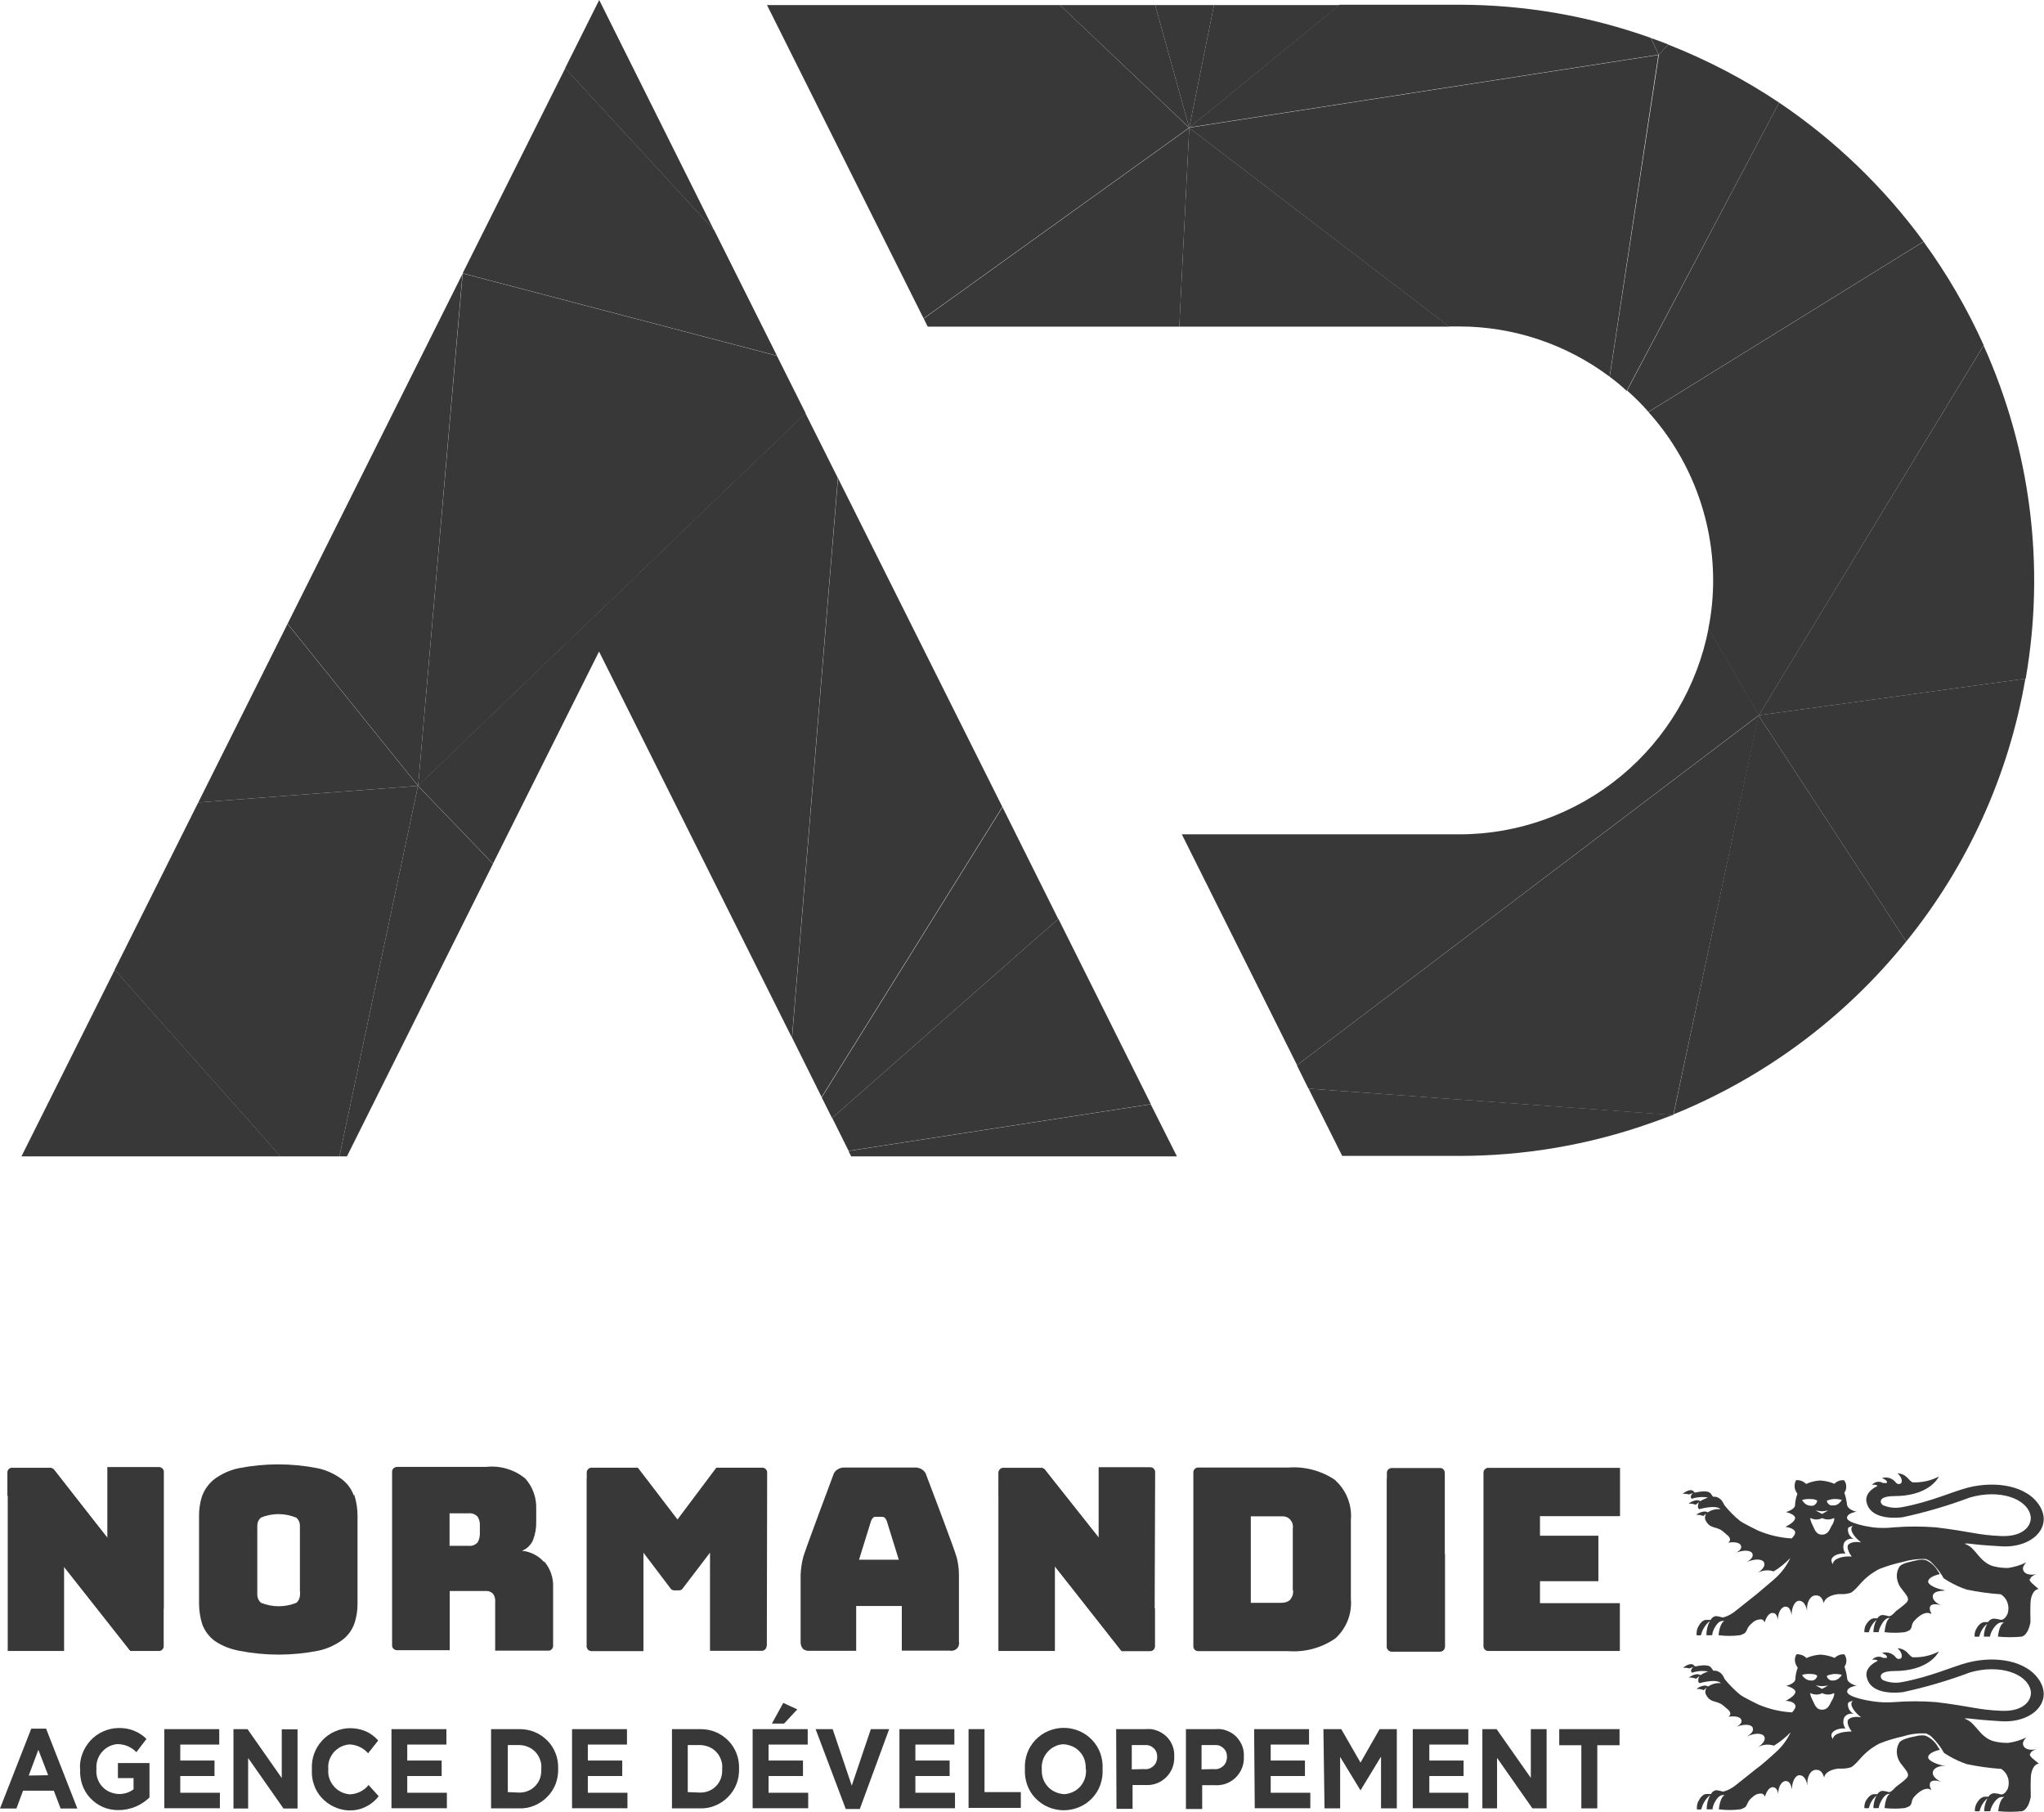 <svg xmlns="http://www.w3.org/2000/svg" id="Calque_2" viewBox="0 0 129.49 114.78"><defs><style>      .cls-1 {        fill: #383838;      }    </style></defs><g id="Calque_1-2" data-name="Calque_1"><g><path class="cls-1" d="M1.98,109.5h.94l1.98,5.06h-1.06l-.43-1.13h-1.95l-.42,1.13H0l1.98-5.06ZM3.05,112.45l-.62-1.61-.61,1.63,1.23-.02Z"></path><path class="cls-1" d="M5.07,112.06c-.02-.33.03-.66.15-.97.11-.31.29-.59.51-.84.23-.24.5-.44.8-.57.3-.14.63-.21.96-.22.33-.01.66.04.97.16.31.12.59.3.82.53l-.64.84c-.15-.16-.34-.29-.55-.38-.21-.09-.43-.13-.66-.13-.38.03-.74.22-.98.51-.25.29-.37.67-.34,1.06-.02.2,0,.4.06.59.06.19.16.37.29.51.13.15.29.27.47.35.18.08.38.13.58.14.34.01.68-.09.95-.3v-.71h-.99v-.95h2v2.18c-.53.51-1.23.8-1.97.8-.33,0-.67-.06-.97-.19-.31-.13-.58-.33-.81-.57-.23-.24-.4-.53-.51-.85-.11-.32-.15-.65-.13-.98Z"></path><path class="cls-1" d="M10.41,109.53h3.48v.98h-2.47v1.01h2.17v.98h-2.17v1.06h2.51v.98h-3.52v-5.02Z"></path><path class="cls-1" d="M14.79,109.53h.89l2.17,3.1v-3.09h1v5.02h-.89l-2.24-3.2v3.2h-.93v-5.03Z"></path><path class="cls-1" d="M19.76,112.06c-.02-.33.03-.66.14-.97.11-.31.29-.6.51-.84.22-.24.5-.44.8-.57.3-.13.63-.21.96-.21.34,0,.67.06.98.19.31.13.59.34.81.59l-.64.81c-.15-.17-.33-.31-.53-.4-.2-.1-.42-.15-.65-.16-.19.01-.38.07-.55.15-.17.09-.32.21-.45.35-.12.15-.22.32-.28.5-.06.18-.08.37-.06.57-.02.19,0,.39.06.57.06.18.15.35.28.5.12.15.28.27.45.36.17.09.36.14.55.16.23,0,.46-.06.67-.16.21-.1.4-.25.54-.43l.64.71c-.22.29-.51.52-.84.68-.33.16-.69.23-1.05.22-.33-.01-.64-.09-.94-.23-.3-.14-.56-.33-.78-.57-.22-.24-.39-.52-.49-.83-.11-.31-.15-.63-.13-.96Z"></path><path class="cls-1" d="M24.8,109.53h3.48v.98h-2.48v1.01h2.18v.98h-2.18v1.06h2.51v.98h-3.51v-5.02Z"></path><path class="cls-1" d="M31.11,109.53h1.79c.33,0,.65.05.96.18.3.12.58.31.81.54.23.23.41.51.53.82.12.31.17.63.16.96.01.33-.04.66-.16.97s-.3.59-.53.82c-.23.24-.51.42-.81.55-.3.13-.63.19-.96.18h-1.79v-5.01ZM32.9,113.55c.19,0,.38-.03.56-.11.18-.07.34-.19.47-.33.13-.14.23-.31.29-.49.06-.18.08-.38.07-.57.02-.19,0-.39-.07-.57-.06-.18-.16-.35-.29-.49-.13-.14-.29-.26-.47-.33-.18-.08-.37-.12-.56-.12h-.73v2.98l.73.03Z"></path><path class="cls-1" d="M36.24,109.53h3.48v.98h-2.48v1.01h2.18v.98h-2.18v1.06h2.51v.98h-3.51v-5.02Z"></path><path class="cls-1" d="M42.57,109.53h1.79c.33,0,.65.05.96.18.3.12.58.31.81.54.23.23.41.51.53.82.12.31.17.63.16.96.01.33-.04.66-.16.97s-.3.59-.53.82c-.23.24-.51.42-.81.55-.3.13-.63.19-.96.18h-1.79v-5.01ZM44.36,113.55c.19,0,.38-.03.56-.11.18-.07.34-.19.47-.33.13-.14.23-.31.29-.49.06-.18.08-.38.07-.57.02-.19,0-.39-.07-.57-.06-.18-.16-.35-.29-.49-.13-.14-.29-.26-.47-.33s-.37-.12-.56-.12h-.79v2.98l.79.03Z"></path><path class="cls-1" d="M47.69,109.53h3.48v.98h-2.48v1.01h2.18v.98h-2.18v1.06h2.51v.98h-3.52v-5.02ZM49.62,107.87l.89.41-.84.9h-.77l.72-1.31Z"></path><path class="cls-1" d="M51.67,109.53h1.08l1.21,3.58,1.21-3.58h1.16l-1.86,5.06h-.89l-1.91-5.06Z"></path><path class="cls-1" d="M56.98,109.53h3.48v.98h-2.47v1.01h2.17v.98h-2.17v1.06h2.51v.98h-3.52v-5.02Z"></path><path class="cls-1" d="M61.36,109.53h1.01v3.99h2.3v1h-3.31v-5Z"></path><path class="cls-1" d="M64.93,112.06c-.02-.34.03-.67.14-.99.11-.32.29-.6.52-.85.23-.24.51-.44.82-.57.31-.13.64-.2.98-.2s.67.07.98.2c.31.13.59.33.82.57.23.25.41.53.52.85.11.32.16.65.14.99.02.34-.03.67-.14.99-.11.32-.29.61-.52.85-.23.25-.51.44-.82.57-.31.13-.64.2-.98.2s-.67-.07-.98-.2-.59-.33-.82-.57c-.23-.24-.41-.53-.52-.85-.11-.32-.16-.65-.14-.99ZM68.78,112.06c.01-.2-.01-.39-.07-.58-.06-.19-.16-.36-.29-.5-.13-.15-.29-.27-.47-.35-.18-.08-.37-.13-.57-.14-.2,0-.39.05-.56.14-.18.08-.33.2-.46.35-.13.15-.23.32-.29.5-.06.19-.09.38-.07.58-.01.2.01.39.07.58.06.19.16.36.29.51.13.15.29.27.47.35.18.09.37.13.57.15.2,0,.39-.06.57-.14.18-.08.34-.2.47-.35.13-.15.23-.32.29-.51.06-.19.08-.38.07-.58Z"></path><path class="cls-1" d="M70.7,109.53h1.89c.24-.02.47,0,.7.09.22.08.43.21.6.37.17.16.3.36.39.59.09.22.12.46.11.69.01.25-.03.49-.12.72-.09.23-.23.43-.41.61-.18.17-.39.3-.62.38s-.48.11-.72.09h-.77v1.51h-1.02l-.02-5.04ZM72.49,112.07c.1,0,.21,0,.31-.04.1-.03.19-.09.27-.16.08-.07.14-.16.18-.26.04-.1.06-.2.06-.31,0-.11-.01-.21-.05-.31-.04-.1-.1-.19-.18-.26-.08-.07-.17-.13-.27-.16-.1-.03-.21-.04-.32-.03h-.79v1.54l.81-.02Z"></path><path class="cls-1" d="M75.12,109.53h1.88c.24-.02.47,0,.7.09.22.08.43.2.6.37.17.17.3.37.39.59.09.22.12.46.11.7.01.25-.03.49-.12.72s-.23.43-.41.61c-.18.17-.39.3-.62.38-.23.08-.48.11-.72.09h-.77v1.51h-1.03v-5.04ZM76.91,112.07c.1,0,.21,0,.31-.04.1-.03.19-.09.27-.16.08-.07.14-.16.18-.26.04-.1.06-.2.06-.31,0-.11-.01-.21-.05-.31-.04-.1-.1-.19-.18-.26-.08-.07-.17-.13-.27-.16-.1-.03-.21-.04-.32-.03h-.79v1.54l.81-.02Z"></path><path class="cls-1" d="M79.45,109.53h3.48v.98h-2.43v1.01h2.17v.98h-2.17v1.06h2.51v.98h-3.52l-.04-5.02Z"></path><path class="cls-1" d="M83.83,109.53h1.14l1.22,2.12,1.21-2.12h1.09v5.02h-1v-3.28l-1.3,2.14-1.29-2.12v3.26h-.99l-.07-5.02Z"></path><path class="cls-1" d="M89.51,109.53h3.51v.98h-2.47v1.01h2.17v.98h-2.17v1.06h2.47v.98h-3.52v-5.02Z"></path><path class="cls-1" d="M93.92,109.53h.89l2.17,3.09v-3.09h1v5.02h-.9l-2.24-3.2v3.2h-.93v-5.02Z"></path><path class="cls-1" d="M100.18,110.55h-1.4v-1.02h3.82v1.02h-1.41v4h-1.01v-4Z"></path><path class="cls-1" d="M105.18,70.92l-.7.25.7-.25Z"></path><path class="cls-1" d="M1.36,73.25h16.42l-10.51-11.82-5.91,11.82Z"></path><path class="cls-1" d="M21.51,73.25h.47l9.25-18.53-4.75-4.94-4.98,23.47Z"></path><path class="cls-1" d="M53.09,30.28l-2.91,35.45,1.87,3.76,11.45-18.38-10.42-20.84Z"></path><path class="cls-1" d="M105.18,70.92l.83-.3h-.07l-.76.3Z"></path><path class="cls-1" d="M52.72,70.81l1.04,2.09,19.15-2.96-5.86-11.74-14.33,12.61Z"></path><path class="cls-1" d="M51.03,26.17l-24.55,23.6,4.75,4.94,6.72-13.44,12.22,24.46,2.91-35.45-2.06-4.11Z"></path><path class="cls-1" d="M12.56,50.83l-5.3,10.6,10.51,11.82h3.73l4.98-23.47-13.92,1.05Z"></path><path class="cls-1" d="M37.96,0l-2.16,4.32,9.43,10.25L37.96,0Z"></path><path class="cls-1" d="M29.3,17.35l-11.08,22.16,8.27,10.27,2.81-32.43Z"></path><path class="cls-1" d="M53.93,73.25h20.63l-1.66-3.3-19.15,2.96.18.35Z"></path><path class="cls-1" d="M29.31,17.31h0v.04-.04Z"></path><path class="cls-1" d="M26.49,49.78l24.55-23.6-1.82-3.64-19.91-5.22v.04s-2.82,32.43-2.82,32.43Z"></path><path class="cls-1" d="M18.22,39.51l-5.66,11.32,13.92-1.05-8.27-10.27Z"></path><path class="cls-1" d="M45.24,14.57l-9.43-10.25-6.5,12.99,19.91,5.22-3.98-7.96Z"></path><path class="cls-1" d="M105.94,70.63h.06v-.04s-.06.04-.06.04Z"></path><path class="cls-1" d="M52.05,69.5l.66,1.32,14.33-12.61-3.53-7.08-11.45,18.38Z"></path><path class="cls-1" d="M105.18,70.92l-.7.25.7-.25Z"></path><path class="cls-1" d="M82.9,68.96l2.13,4.26h7.42c4.1,0,8.17-.69,12.04-2.05l.7-.25.76-.3-23.04-1.66Z"></path><path class="cls-1" d="M108.24,39.8c-.71,3.67-2.67,6.98-5.55,9.36-2.88,2.38-6.5,3.69-10.23,3.69h-17.59l7.3,14.62,29.26-22.17-3.19-5.51Z"></path><path class="cls-1" d="M125.68,21.86l-14.26,23.45,16.91-2.32c1.25-7.15.31-14.52-2.68-21.13h.03Z"></path><path class="cls-1" d="M73.18.32h-6.03l8.19,7.77-2.16-7.77Z"></path><path class="cls-1" d="M108.53,36.77c0,1.02-.1,2.04-.3,3.04l3.19,5.51,14.25-23.45c-1.04-2.31-2.32-4.51-3.81-6.56l-17.43,10.79c2.64,2.93,4.1,6.74,4.1,10.68Z"></path><path class="cls-1" d="M74.71,20.69l.63-12.59-16.82,12.08.25.51h15.95Z"></path><path class="cls-1" d="M76.91.32h-3.73l2.16,7.77,1.57-7.77Z"></path><path class="cls-1" d="M101.97,23.86c.38.28.73.57,1.08.9l9.66-18.26c-2.21-1.48-4.57-2.71-7.04-3.68l-.58.66-3.11,20.38Z"></path><path class="cls-1" d="M105.08,3.47l-.5-1.07c-3.9-1.39-8-2.1-12.13-2.1h-7.58l-9.52,7.77,29.74-4.61Z"></path><path class="cls-1" d="M75.34,8.1l-.63,12.59h17.11l-16.48-12.59Z"></path><path class="cls-1" d="M67.15.32h-18.56l9.92,19.85,16.82-12.08L67.15.32Z"></path><path class="cls-1" d="M104.43,26.09l17.43-10.79c-2.52-3.44-5.62-6.42-9.15-8.8l-9.63,18.24c.48.42.93.87,1.35,1.35Z"></path><path class="cls-1" d="M84.87.32h-7.96l-1.57,7.77L84.87.32Z"></path><path class="cls-1" d="M82.16,67.48l.73,1.48,23.05,1.67.07-.04,5.41-25.27-29.26,22.16Z"></path><path class="cls-1" d="M105.67,2.81c-.36-.14-.72-.28-1.08-.4l.5,1.07.58-.66Z"></path><path class="cls-1" d="M106.02,70.59c5.76-2.34,10.84-6.11,14.74-10.95l-9.36-14.33-5.38,25.28Z"></path><path class="cls-1" d="M120.76,59.64c3.9-4.81,6.5-10.54,7.55-16.65l-16.91,2.32,9.36,14.33Z"></path><path class="cls-1" d="M92.45,20.68c3.43,0,6.77,1.12,9.52,3.18l3.09-20.38-29.74,4.61,16.47,12.59h.65Z"></path><path class="cls-1" d="M128.62,100.04c0-.13.15-.24.38-.32-.38.07-.69,0-.8-.2-.11-.2,0-.36.16-.55-.36.18-.74.29-1.13.35h-.14c-.26,0-.52-.04-.78-.1-.67-.18-.96-.72-1.3-1.06-.14-.17-.33-.29-.54-.37,0,0,0-.04.38,0,.39.05.73.09,1.93.16,1.92.12,3.25-1.17,2.46-2.52-.79-1.34-2.82-1.64-4.56-1.2-1.04.27-2.35.9-4.18,1.24-.4.08-.82.04-1.2-.12-.17-.08-.43-.57.69-.58,2.17,0,2.77-1.1,2.84-1.24-.48.25-1.02.38-1.57.37h-.1c-.31-.17-.33-.51-.95-.58.34.32.32.62.17.67-.04.02-.09.02-.14.01-.05-.01-.09-.04-.12-.07-.1-.14-.24-.24-.4-.3-.16-.05-.34-.05-.5,0,0,0,.4.13.31.31h-.12s-.08,0-.12,0c-.11-.07-.24-.09-.37-.07-.13.02-.24.09-.33.19,0,0,.29-.05.35.07-.44.21-.77.55-.7.98.16.9,1.19,1.12,2.29,1,1.45-.31,2.87-.73,4.26-1.25,1.85-.54,3.58.04,3.84,1.11.14.56-.34,1.39-1.85,1.33-1.51-.06-1.89-.28-4.13-.55-.89-.07-1.79-.07-2.68,0-.44.05-.88.05-1.32,0-.45-.06-1.63-.29-1.64-.6,0-.31.6-.39.6-.39,0,0-.57-.12-.6-.46-.03-.25-.08-.5-.17-.74l.04-.06c.06-.11.09-.25.08-.38,0-.13-.06-.25-.14-.36-.11,0-.22,0-.33.05-.11.04-.2.1-.28.18-.28-.12-.59-.19-.9-.21-.31.02-.61.09-.89.22-.08-.08-.18-.15-.29-.19-.11-.04-.23-.06-.34-.05-.07.11-.1.24-.1.37s.04.26.1.37l.08.13c-.09.22-.14.46-.15.7,0,.3-.58.45-.58.45,0,0,.63.14.58.41-.05.27-.62.53-.62.53,0,0,.57.05.63.34,0,.13-.08.23-.22.39-.74-.04-1.46-.21-2.14-.5,0,0-.99-.48-1.15-.62-.36-.29-.69-.63-.98-.99-.05-.11-.11-.22-.19-.32-.07-.07-.15-.13-.24-.17-.09-.04-.19-.05-.29-.04-.05-.07-.1-.15-.15-.21-.15-.2-.65-.13-1-.05l-.11-.11c-.23-.17-.66.18-.66.18,0,0,.32,0,.39.05l.28-.1s-.09.07-.12.12c-.03.05-.04.11-.04.16l.06.09c.33-.11.69-.14,1.03-.08-.17.06-.34.14-.49.23-.28-.19-.74.15-.74.15.16,0,.31.02.46.08l.21-.18c-.06.1-.08.22-.07.33v.05l.08.08s1.06-.31,1.35,0c-.29-.03-.57.04-.81.2-.28-.18-.74.15-.74.15.16,0,.31.02.46.08l.18-.16c-.06.11-.09.23-.07.36.05.13.12.24.22.34.25.24.61.16.94.46l.23.2c.09.06.16.15.19.26,0,.05,0,.09-.03.13-.02.04-.05.07-.09.1.4-.07.74,0,.81.18s-.06.3-.27.44c.46-.17.9-.14.99.06s-.07.38-.35.55c.47-.22.96-.21,1.08,0,.13.22-.08.49-.43.71.15-.1.33-.16.51-.18.18-.02.37,0,.54.06.39-.23.74-.52,1.06-.85-.23.49-.56.93-.96,1.29-.13.13-1,.84-1.15.98-.74.58-1.51,1.22-1.58,1.24-.18.12-.38.21-.59.26-.13-.04-.27-.07-.41-.09-.07,0-.15.03-.21.07-.06.04-.11.1-.14.17h-.3c-.21,0-.4.23-.54.52-.05.14-.07.3-.06.45.09.02.19.02.28,0,.08-.35.28-.67.56-.9-.14.28-.22.58-.22.9.12.01.25.01.37,0,0-.26.33-.96.7-.9h.08c-.31.11-.38.9-.38.9.45.06.91.06,1.37,0,.38-.12.36-.21.47-.43.07-.13.16-.24.27-.32.08-.09.18-.15.29-.2.11-.04.23-.06.35-.05.04.02.08.05.11.08.03.04.05.08.06.12.1-.37.31-.63.52-.61.21.02.27.19.32.42,0-.47.24-.82.48-.82.24,0,.33.22.39.53,0-.49.21-.9.48-.9s.44.28.5.66c-.05-.53.19-.98.52-1,.33-.02.44.19.55.5,0-.28.39-.53.89-.58h.17c.22.01.44-.02.65-.09.54-.35.66-.9,1.79-1.5.48-.19.98-.34,1.49-.45.47-.14.95-.2,1.44-.19.12.04.24.1.34.18.28.27.53.57.73.9.1.18,0,.09.38.33.37.22.76.4,1.16.53.72.15,1.44.25,2.17.3.2.13.35.32.42.55.08.22.07.47,0,.69-.08.17-.22.38-.42.38-.14-.04-.28-.07-.43-.08-.08,0-.15.02-.22.06-.07.04-.12.09-.16.16h-.22c-.22,0-.43.22-.56.49-.06.14-.09.28-.08.43.1.01.2.01.3,0,.07-.32.25-.61.5-.81-.13.25-.21.53-.21.81.13,0,.26,0,.39,0,0-.21.35-.9.73-.9h.17c-.33.11-.4.9-.4.9.5.05,1.01.05,1.51,0,.38-.11.51-.7.55-.9,0-.08,0-.16,0-.23-.01-.3-.01-.6,0-.9,0-.54.21-.97.52-.98-.33-.3-.59-.47-.58-.64ZM116.09,94.96c.2-.02.4,0,.59.05-.03.07-.08.13-.14.18-.05.05-.11.1-.18.13-.07.03-.14.04-.21.04-.05,0-.1,0-.14,0-.05,0-.09-.03-.13-.06-.04-.03-.07-.06-.1-.1-.03-.04-.04-.09-.05-.13,0,0,.12-.08.38-.11h0ZM115.43,95.73c.11,0,.39-.05.39-.05l-.39.22-.41-.22s.3.05.42.05h0ZM114.3,95.19c-.06-.05-.11-.11-.13-.18.19-.05.39-.07.58-.05.26,0,.38.09.37.11,0,.05-.02.09-.05.14-.03.04-.06.08-.1.11-.04.03-.08.05-.13.06-.05,0-.1,0-.14,0-.07,0-.14-.02-.21-.05-.07-.03-.13-.07-.18-.12h0ZM115.43,97.21c-.4,0-.47-.35-.6-.6-.13-.25-.18-.48-.13-.45.12.06.24.09.37.09s.26-.03.37-.09c.11.06.24.09.37.09s.25-.03.37-.09c.06,0,0,.28-.12.45-.12.17-.2.6-.63.6h0ZM117.1,97.83c-.13.15,0,.49.21.77-.55-.05-1.14.12-1.19.44v.05c-.04-.08-.11-.17-.1-.24,0-.28.43-.48.89-.44-.07-.1-.11-.21-.13-.33-.01-.12,0-.24.05-.36.06-.1.16-.18.27-.22s.24-.04.35,0c-.12-.06-.22-.16-.29-.27-.07-.12-.1-.25-.09-.39,0-.13.29-.17.31-.18-.04.04-.08.09-.09.14-.05.22.22.6.61.9-.4-.06-.66,0-.8.14h0Z"></path><path class="cls-1" d="M123.21,100.74l-.16-.04c-.47-.1-.9-.32-.9-.52s.33-.38.74-.47c-.03-.06-.07-.12-.11-.17-.18-.33-.47-.59-.81-.73-.14-.02-.28-.02-.42,0-.53.12-1.09.21-1.23.45-.13.22-.18.48-.14.74s.15.49.32.68c.33.43.48.59.3.81-.19.21-.57.47-.68.56-.11.1-.28.33-.46.33-.13-.04-.25-.07-.39-.08-.07,0-.13.02-.19.06s-.11.09-.14.15h-.21c-.21,0-.41.21-.55.47-.05.13-.08.27-.07.41.09.01.19.01.29,0,.07-.31.24-.58.48-.78-.13.24-.19.51-.2.78h.34c0-.2.31-.9.65-.9h.07c-.29.1-.35.9-.35.9.43.05.85.05,1.28,0,.34-.1.39-.18.44-.36.01-.12.06-.23.13-.32.36-.43.8-.65,1.06-.49h.06c-.12-.21-.14-.4-.05-.51.1-.11.39-.13.7,0-.38-.16-.61-.4-.56-.64.04-.23.36-.3.74-.31Z"></path><path class="cls-1" d="M128.62,111.12c0-.13.15-.24.38-.31-.38.07-.69,0-.8-.2-.11-.2,0-.36.16-.55-.35.17-.74.29-1.13.34h-.14c-.26,0-.52-.04-.78-.1-.67-.19-.96-.73-1.3-1.06-.14-.17-.33-.29-.54-.37,0,0,0-.05.38,0,.39.04.73.09,1.93.16,1.92.12,3.25-1.17,2.46-2.52-.79-1.34-2.82-1.64-4.56-1.2-1.04.27-2.35.9-4.18,1.24-.4.08-.82.04-1.2-.12-.17-.08-.43-.57.69-.58,2.17,0,2.77-1.1,2.84-1.24-.48.25-1.02.38-1.57.37h-.1c-.31-.17-.33-.51-.95-.58.34.32.32.62.17.67-.04.02-.09.02-.14.01-.05-.01-.09-.04-.12-.07-.1-.14-.24-.24-.4-.3-.16-.05-.34-.05-.5,0,0,0,.4.13.31.31h-.23c-.11-.07-.24-.09-.37-.07-.13.02-.24.09-.33.19,0,0,.29-.05.35.07-.44.21-.77.54-.7.98.16.9,1.19,1.12,2.29,1,1.45-.31,2.87-.73,4.26-1.25,1.85-.54,3.58.05,3.84,1.11.14.55-.34,1.39-1.85,1.32-1.51-.06-1.89-.28-4.13-.55-.89-.07-1.79-.07-2.68,0-.44.03-.89.02-1.32-.05-.45-.06-1.63-.29-1.64-.61,0-.32.6-.38.6-.38,0,0-.57-.12-.6-.46-.03-.25-.08-.5-.17-.74l.04-.07c.06-.11.09-.24.08-.37s-.06-.25-.13-.35c-.11,0-.22,0-.33.05-.11.04-.2.1-.28.18-.28-.12-.59-.19-.9-.21-.31.02-.61.09-.89.22-.08-.09-.18-.15-.29-.19-.11-.04-.23-.06-.34-.05-.07.11-.1.23-.1.36s.04.25.1.36c.02.05.05.09.08.13-.09.23-.14.47-.15.71,0,.3-.58.44-.58.44,0,0,.63.15.58.41-.05.26-.62.54-.62.54,0,0,.57,0,.63.33,0,.13-.08.24-.22.4-.74-.04-1.46-.21-2.14-.5,0,0-.99-.48-1.15-.62-.36-.3-.69-.63-.98-.99-.05-.12-.11-.23-.19-.32-.07-.08-.15-.13-.24-.17-.09-.04-.19-.05-.29-.04-.05-.07-.1-.15-.15-.21-.15-.2-.65-.13-1-.06l-.11-.1c-.23-.17-.66.18-.66.18,0,0,.32,0,.39.05l.28-.1s-.09.07-.12.12c-.03.05-.04.11-.04.16l.06.09c.33-.12.69-.14,1.03-.08-.17.05-.34.13-.49.23-.28-.19-.74.15-.74.15.16,0,.31.02.46.08l.21-.18c-.06.1-.08.22-.07.33v.05l.08.08s1.06-.31,1.35,0c-.29-.03-.57.05-.81.21-.28-.19-.74.15-.74.15.16,0,.31.02.46.08l.18-.16c-.06.11-.09.23-.07.36.05.13.12.24.22.34.25.24.61.16.94.46l.23.2c.09.06.16.15.19.26,0,.05-.01.09-.03.13-.02.04-.05.08-.09.1.4-.07.74,0,.81.18.07.18-.06.3-.27.44.46-.17.9-.15.99.06s-.07.38-.35.56c.47-.22.96-.22,1.08,0,.13.21-.08.49-.43.71.16-.1.33-.16.51-.18.18-.02.37,0,.54.06.39-.24.74-.52,1.06-.85-.23.49-.55.92-.96,1.28-.13.13-1,.9-1.15.98-.74.58-1.51,1.22-1.58,1.24-.18.12-.38.21-.59.26-.13-.04-.27-.07-.41-.09-.07,0-.15.03-.21.07-.06.04-.11.1-.14.17h-.3c-.21,0-.4.23-.54.52-.05.14-.07.3-.06.45.09.02.19.02.28,0,.08-.35.28-.67.56-.9-.15.28-.22.58-.22.9.12,0,.25,0,.37,0,0-.26.33-.96.7-.9h.08c-.31.11-.38.9-.38.9.45.06.91.06,1.37,0,.38-.12.36-.21.47-.43.07-.13.16-.24.27-.32.08-.09.18-.15.29-.2.11-.04.23-.06.35-.04.04.02.08.05.11.08s.05.08.06.12c.1-.37.31-.64.52-.61.21.03.27.18.32.42,0-.47.24-.82.48-.81.24,0,.33.22.39.53,0-.49.21-.9.48-.9s.44.28.5.66c-.05-.54.19-.98.52-1,.33-.02.44.19.55.49,0-.27.39-.52.89-.57h.17c.22.01.44-.02.65-.09.54-.35.66-.9,1.79-1.5.48-.19.98-.34,1.49-.45.47-.15.95-.21,1.44-.19.12.04.24.11.34.19.28.27.53.57.73.9.1.18,0,.09.38.33.37.22.76.4,1.16.53.72.15,1.44.25,2.17.3.2.13.35.32.42.55.08.22.07.47,0,.69-.08.17-.22.38-.42.38-.14-.04-.28-.07-.43-.08-.08,0-.15.02-.22.06-.07.04-.12.09-.16.16h-.22c-.22,0-.43.22-.56.49-.06.14-.09.28-.08.43.1.01.2.01.3,0,.07-.32.25-.61.5-.82-.13.25-.21.53-.21.82.13,0,.26,0,.39,0,0-.21.35-.9.73-.9h.17c-.33.11-.4.9-.4.9.5.05,1.01.05,1.51,0,.38-.11.51-.7.55-.9,0-.08,0-.16,0-.23-.01-.3-.01-.6,0-.9,0-.54.21-.97.52-.98-.33-.27-.59-.44-.58-.62ZM116.09,106.04c.2-.01.4,0,.59.05-.03.07-.08.13-.14.18-.05.05-.11.1-.18.13-.07.03-.14.05-.21.05-.05,0-.1,0-.14,0-.05-.01-.09-.03-.13-.06-.04-.03-.07-.06-.1-.1-.03-.04-.04-.09-.05-.13,0,0,.12-.08.38-.11h0ZM115.43,106.81c.11,0,.39-.04.39-.04l-.39.21-.41-.22s.3.05.42.05h0ZM114.3,106.27c-.06-.04-.11-.11-.13-.18.19-.05.39-.07.58-.05.26,0,.38.09.37.11,0,.05-.02.09-.05.14-.03.04-.06.08-.1.1-.04.03-.08.05-.13.06-.05,0-.1,0-.14,0-.07,0-.14-.02-.21-.05-.07-.03-.13-.07-.18-.12h0ZM115.43,108.3c-.4,0-.47-.36-.6-.6-.13-.24-.18-.48-.13-.45.12.06.24.09.37.09s.26-.03.37-.09c.11.06.24.09.37.09s.25-.03.37-.09c.06,0,0,.27-.12.45-.12.18-.2.6-.63.6h0ZM117.1,108.92c-.13.15,0,.49.21.76-.55,0-1.14.13-1.19.45v.04c-.04-.08-.11-.17-.1-.24,0-.28.43-.48.89-.44-.07-.1-.11-.21-.13-.33-.01-.12,0-.24.05-.36.06-.1.15-.18.27-.22.11-.04.24-.04.35,0-.12-.06-.22-.16-.29-.27-.07-.12-.1-.25-.09-.39,0-.13.29-.17.31-.18-.04.04-.08.09-.09.14-.05.21.22.6.61.9-.4-.06-.66,0-.8.14h0Z"></path><path class="cls-1" d="M123.21,111.83h-.16c-.47-.11-.9-.32-.9-.52s.33-.38.74-.47c-.03-.06-.07-.12-.11-.17-.18-.33-.47-.59-.81-.73-.14-.02-.28-.02-.42,0-.53.11-1.09.22-1.23.45-.13.22-.18.48-.14.74.03.25.15.49.32.68.33.43.48.59.3.81-.19.21-.57.47-.68.56-.11.09-.28.34-.46.34-.13-.04-.25-.07-.39-.08-.07,0-.13.02-.19.06-.06.04-.11.09-.14.15h-.21c-.21,0-.41.21-.55.47-.05.13-.08.27-.07.41.09.02.19.02.29,0,.06-.31.24-.59.48-.79-.13.24-.19.51-.2.79.11.01.23.01.34,0,0-.19.31-.9.65-.9h.07c-.29.1-.35.9-.35.9.43.05.85.05,1.28,0,.34-.1.39-.18.44-.36.01-.12.06-.23.13-.32.36-.43.8-.65,1.06-.49l.06.04c-.12-.21-.14-.4-.05-.52.1-.12.39-.12.7,0-.38-.16-.61-.4-.56-.64.04-.23.36-.38.74-.39Z"></path><path class="cls-1" d="M91.51,104.3c0,.08-.03.16-.09.22s-.13.09-.21.09h-3.04s-.08,0-.12-.02c-.04-.02-.07-.04-.1-.07-.03-.03-.05-.06-.07-.1-.01-.04-.02-.08-.02-.12v-11.01c0-.08.03-.16.09-.21s.13-.09.21-.09h3.07c.07,0,.13.02.18.06.04.03.07.07.09.11.02.04.03.09.03.14v11.01h-.03Z"></path><path class="cls-1" d="M102.62,96.04h-5.06v1.24h3.7v2.88h-3.7v1.39h5.06v3.03h-8.34c-.08,0-.16-.03-.21-.09-.06-.05-.09-.13-.09-.21v-10.99s0-.08.02-.12c.02-.04.04-.07.07-.1.03-.03.06-.05.1-.07.04-.02.08-.02.12-.02h8.34v3.05Z"></path><path class="cls-1" d="M22.41,94.72c-.15-.41-.42-.77-.78-1.04-.46-.33-.98-.57-1.53-.68-1.64-.32-3.32-.32-4.96,0-.56.11-1.08.35-1.54.68-.35.27-.62.63-.78,1.04-.15.43-.22.89-.21,1.34v5.51c0,.46.07.91.21,1.34.16.41.43.77.78,1.03.47.32,1.01.53,1.57.63,1.64.32,3.32.32,4.96,0,.55-.11,1.07-.34,1.53-.67.36-.26.63-.62.78-1.03.15-.43.22-.89.21-1.34v-5.51c0-.46-.07-.91-.21-1.34l-.03.05ZM19.01,100.81v.18c0,.1-.02.2-.06.3-.04.09-.1.18-.18.24-.72.29-1.51.29-2.23,0-.08-.07-.14-.15-.18-.24-.04-.09-.06-.19-.06-.3v-4.34c0-.1.02-.2.06-.29.04-.09.1-.17.18-.23.35-.15.73-.22,1.11-.22s.76.08,1.11.22c.08.06.14.14.18.23.04.09.06.19.06.29v4.16Z"></path><path class="cls-1" d="M34.47,98.95c-.36-.41-.86-.66-1.4-.72.16-.06.3-.15.42-.27.12-.12.22-.26.28-.41.14-.37.21-.76.2-1.16v-.78c.03-.71-.21-1.41-.68-1.94-.34-.29-.74-.5-1.17-.63-.43-.13-.88-.17-1.32-.12h-5.66c-.08,0-.15.04-.21.09-.06.06-.09.13-.09.21v11.01c0,.08.03.16.09.21.06.06.13.09.21.09h3.35v-3.75h2.26c.09,0,.17,0,.26.03.08.03.16.08.22.14.11.15.16.34.14.53v3.08h3.36s.08,0,.12-.02c.04-.01.07-.04.1-.07.03-.03.05-.06.07-.1.02-.04.02-.08.02-.12v-3.7c.03-.59-.17-1.17-.55-1.63h0ZM30.4,97.15c0,.19-.04.38-.14.55-.07.08-.16.14-.26.18-.1.04-.2.05-.31.04h-1.21v-2.06h1.21c.1-.01.21,0,.31.04.1.04.19.1.26.18.1.16.15.35.14.54v.55Z"></path><path class="cls-1" d="M10.37,101.89v2.38c0,.08-.03.16-.09.22-.06.06-.13.09-.22.09h-1.79l-4.21-5.37v5.37H.49v-11.3c0-.08.04-.15.09-.21.06-.06.13-.09.21-.09h2.39s.09,0,.13.03c.04.02.08.04.11.07l3.38,4.33v-4.48h3.27c.08,0,.16.03.22.09.06.06.09.13.09.22v8.65Z"></path><path class="cls-1" d="M48.56,104.28c0,.08-.03.15-.09.2-.05.05-.12.09-.2.09h-3.29v-6.22l-1.7,2.23s-.06.09-.11.12c-.05.03-.1.04-.15.04h-.31c-.05,0-.11-.02-.15-.04-.05-.03-.08-.07-.11-.12l-1.69-2.23v6.22h-3.28c-.08,0-.16-.03-.22-.09-.06-.06-.09-.13-.09-.22v-10.98s0-.08.02-.12c.02-.04.04-.07.07-.1.03-.03.06-.05.1-.07.04-.02.08-.02.12-.02h2.93l2.51,3.28,2.46-3.28h2.91s.08,0,.12.02c.04.02.07.04.1.07.03.03.05.06.07.1.02.04.02.08.02.12l-.02,10.99Z"></path><path class="cls-1" d="M73.14,101.89v2.38c0,.08-.03.16-.09.22-.06.06-.13.09-.22.09h-1.79l-4.21-5.37v5.37h-3.58v-11.3c0-.08.04-.15.09-.21.06-.06.13-.09.21-.09h2.39s.09,0,.13.03c.04.02.08.04.11.07l3.42,4.32v-4.46h3.27c.08,0,.16.03.22.09.06.06.09.13.09.22l-.03,8.65Z"></path><path class="cls-1" d="M84.61,93.77c-.87-.6-1.93-.89-2.99-.81h-5.71s-.08,0-.12.02c-.04.02-.07.04-.1.07-.03.03-.05.06-.07.1-.02.04-.02.08-.02.12v11.01s0,.08.02.12c.02.04.04.07.07.1.03.03.06.05.1.07.04.01.08.02.12.02h5.7c1.06.08,2.11-.2,2.99-.81.34-.31.61-.7.78-1.13.17-.43.24-.9.2-1.36v-5.03c.04-.46-.03-.92-.2-1.35-.17-.43-.43-.82-.78-1.13h0ZM81.92,100.74c.02.22-.05.43-.19.6-.08.07-.17.12-.27.15-.1.03-.2.04-.31.04h-1.91v-5.48h1.91c.1-.01.21,0,.31.03.1.03.19.09.26.16.07.08.13.17.16.27.03.1.04.21.02.31v3.92Z"></path><path class="cls-1" d="M60.6,98.63c-.1-.42-1.91-5.17-1.91-5.17-.04-.16-.14-.29-.28-.38-.14-.09-.31-.13-.48-.12h-4.4c-.17-.01-.33.03-.47.12-.07.04-.12.09-.17.15-.05.06-.08.13-.1.2,0,0-1.79,4.77-1.9,5.19-.1.37-.15.74-.17,1.12v4.25c-.01.16.04.32.14.45.12.1.28.15.44.13h2.94v-2.84h2.89v2.83h3.04c.08.02.16.01.24-.01.08-.02.15-.07.21-.12.06-.06.1-.13.12-.21.02-.08.03-.16.01-.24v-4.25c0-.38-.06-.75-.15-1.12h0ZM54.42,98.8l.76-2.45c.03-.08.07-.15.13-.21.02-.02.05-.04.08-.05.03-.01.06-.02.09-.01h.4c.06,0,.12.02.17.06.06.06.1.13.13.21l.76,2.45h-2.53Z"></path><path class="cls-1" d="M87.86,93.64v10.67s0,.08.02.12c.02.04.04.07.07.1.03.03.06.05.1.07.04.01.08.02.12.02h3.07c.08,0,.16-.03.21-.09.06-.06.09-.13.09-.22v-5.87l-3.68-4.8Z"></path><path class="cls-1" d="M66.18,93.08l6.99,8.82v2.38c0,.08-.03.16-.09.22-.06.06-.13.09-.22.09h-1.79l-7.79-9.85v-1.45c0-.08.04-.15.09-.21.06-.05.13-.09.21-.09h2.39s.09,0,.13.03c.04.02.08.04.11.07"></path><path class="cls-1" d="M37.17,104.28c0,.08.03.16.09.22.06.06.13.09.22.09h3.28v-6.22l-3.58-4.72v10.64Z"></path><path class="cls-1" d="M3.15,92.98H.76s-.08,0-.11.02c-.04.01-.07.04-.1.06-.03.03-.05.06-.06.1-.01.04-.02.07-.02.11v1.45l7.78,9.85h1.79c.08,0,.16-.03.22-.09.06-.06.09-.13.09-.21v-2.38l-6.99-8.82s-.07-.06-.11-.07c-.04-.02-.08-.03-.13-.02"></path></g></g></svg>